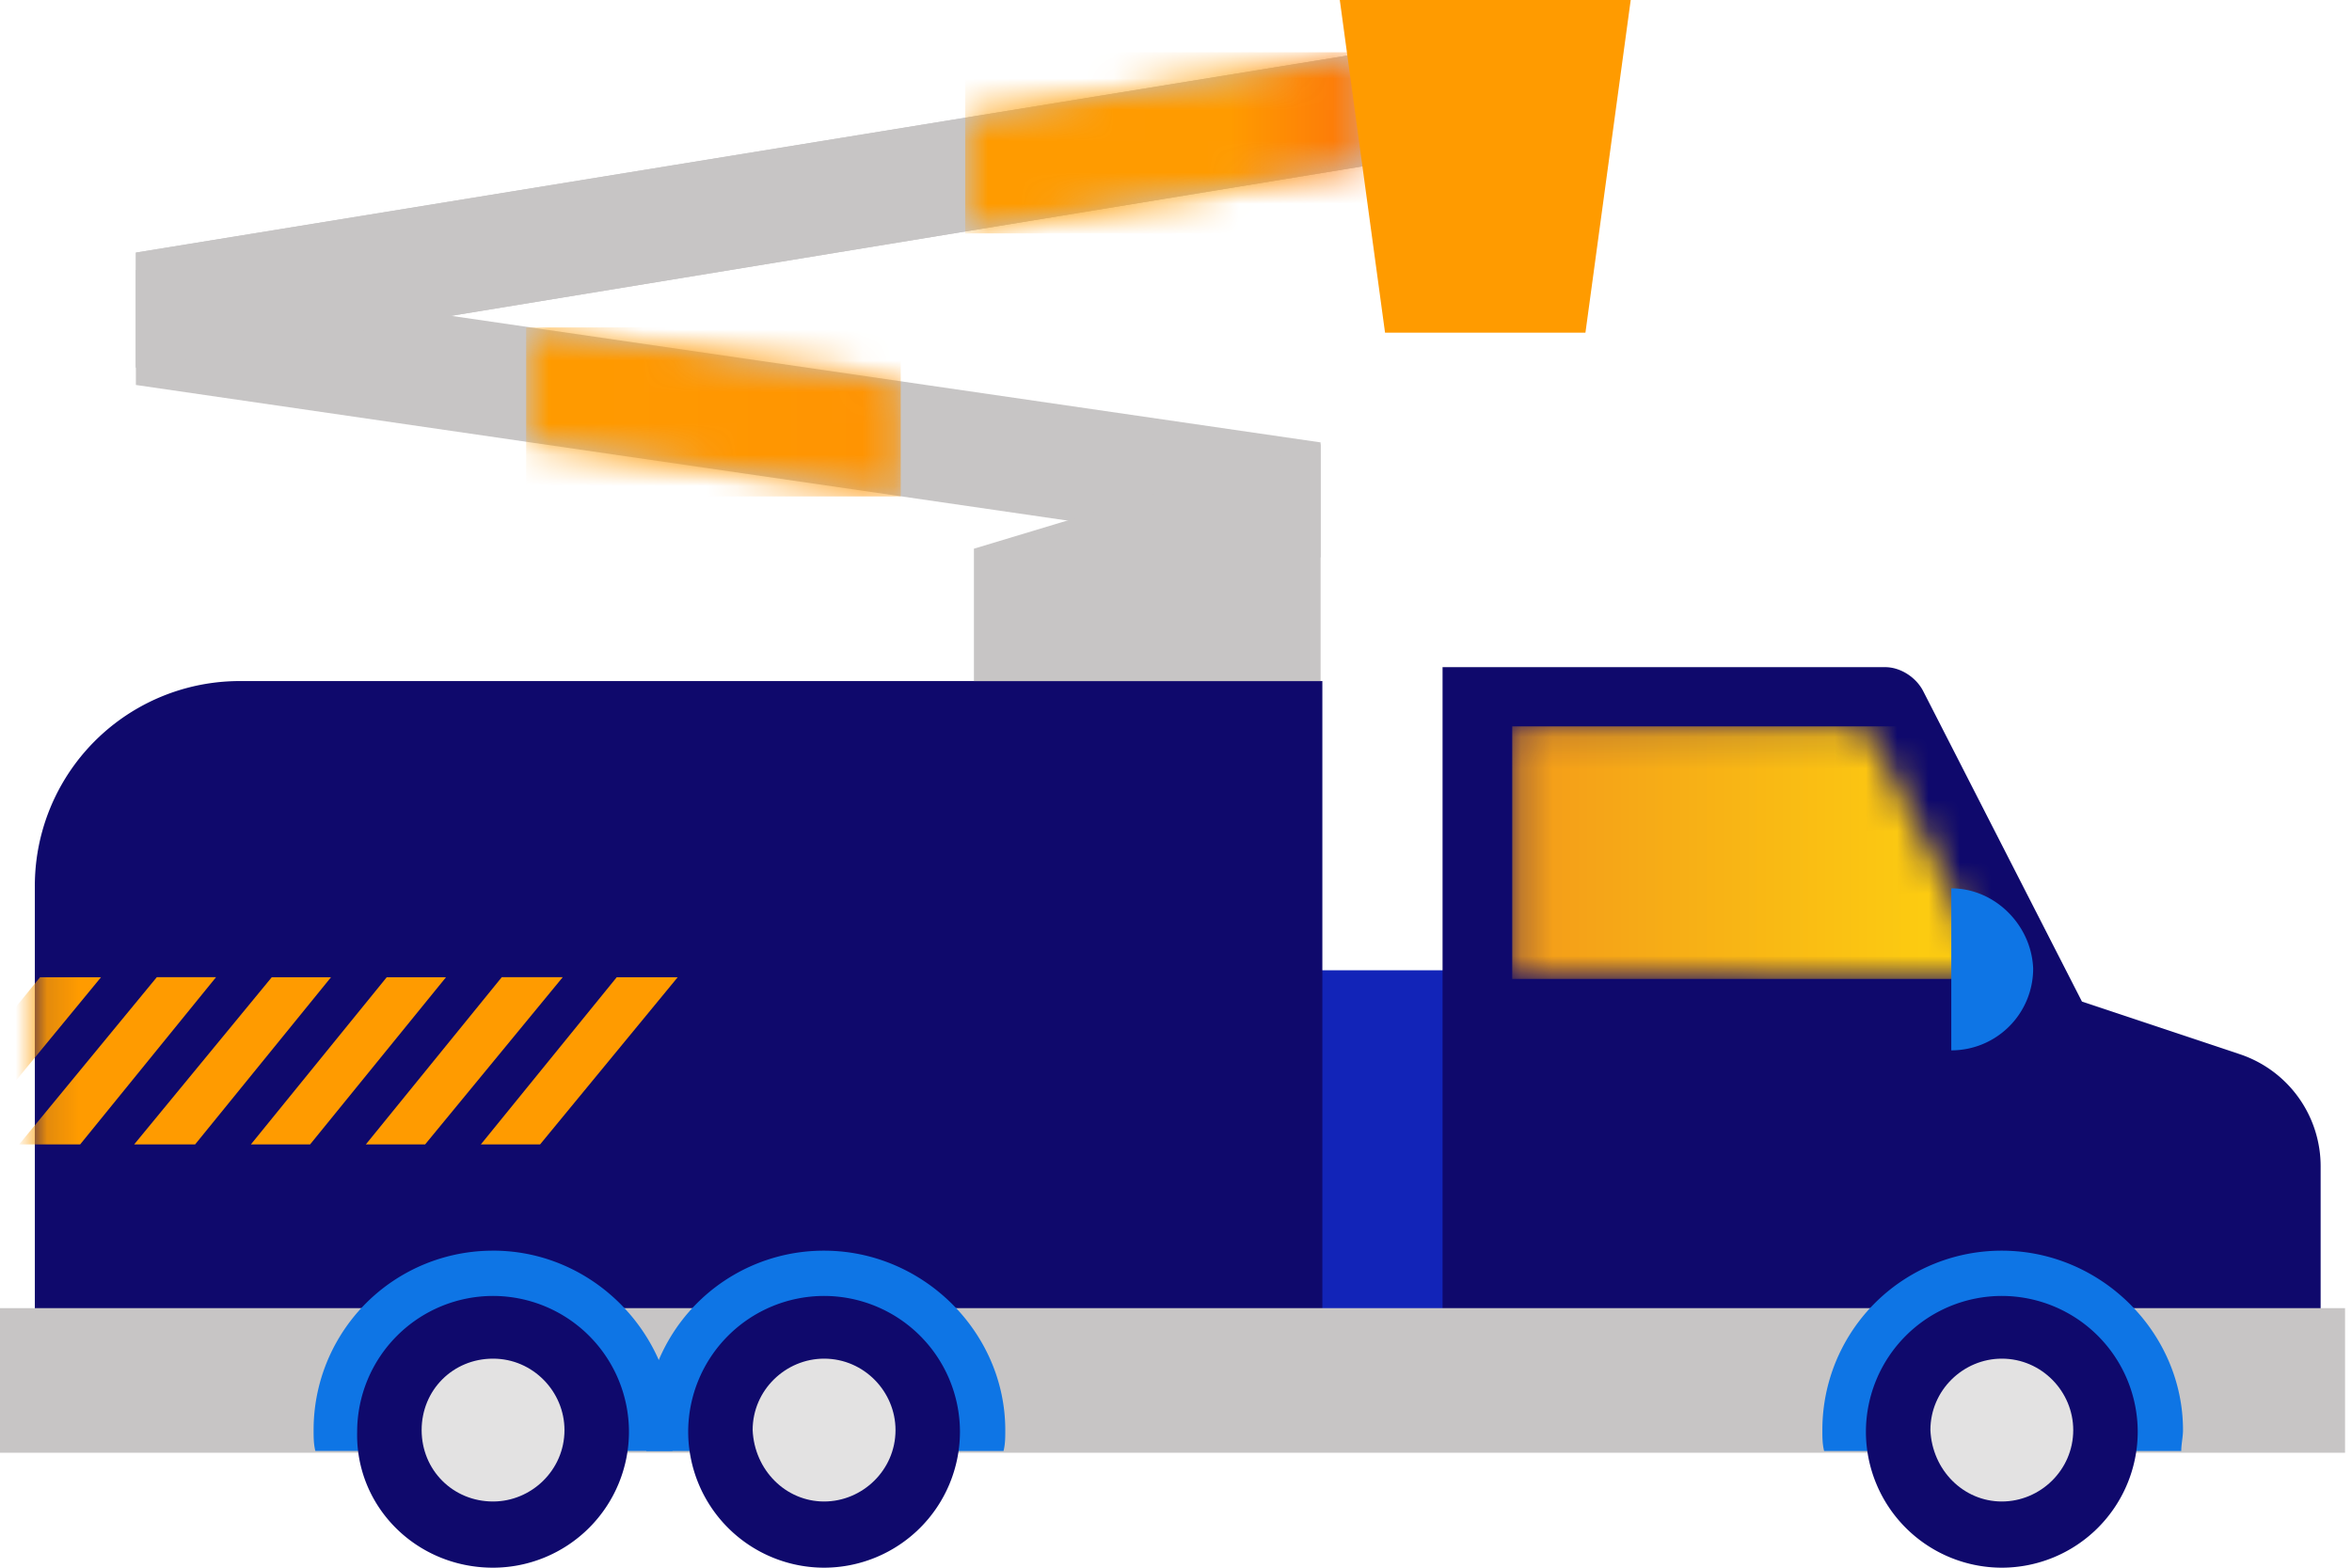 <svg xmlns="http://www.w3.org/2000/svg" width="75" height="50" fill="none"><g clip-path="url(#clip0_276_1105)"><path d="M43.611 5.278L4.333 11.722V8.056l39.278-6.39v3.612z" fill="#C7C5C5"/><path d="M46.278 30.945H32.5v11.388h13.778V30.945z" fill="#1224B8"/><path d="M42.167 21.722h-34.5a6.532 6.532 0 00-6.556 6.556v14.166h41.056V21.722zm29.222 11.889l-5-1.667-5.056-9.889c-.222-.444-.722-.777-1.222-.777H46V42.5h28v-5.278a3.77 3.77 0 00-2.611-3.61z" fill="#0F096C"/><mask id="a" style="mask-type:luminance" maskUnits="userSpaceOnUse" x="48" y="23" width="16" height="9"><path d="M48.278 23.167c-.056 0-.056.055-.056.055v7.89l15.445.11s-.056 0-.056-.055l-3.833-7.5a.99.99 0 00-.89-.556h-10.61v.056z" fill="#fff"/></mask><g mask="url(#a)"><path d="M63.667 23.167H48.222v8.055h15.445v-8.055z" fill="url(#paint0_linear_276_1105)"/></g><path d="M74.778 41.722H0v4.611h74.778v-4.61z" fill="#C7C5C5"/><path d="M26.278 39.889a5.714 5.714 0 00-5.723 5.722c0 .222 0 .445.056.667H32c.056-.222.056-.445.056-.667 0-3.111-2.612-5.722-5.778-5.722z" fill="#0E75E5"/><path d="M26.278 50a4.339 4.339 0 004.333-4.333 4.339 4.339 0 00-4.333-4.334 4.339 4.339 0 00-4.333 4.334A4.339 4.339 0 0026.278 50z" fill="#0F096C"/><path d="M26.278 47.889c1.222 0 2.278-1 2.278-2.278 0-1.222-1-2.278-2.278-2.278-1.222 0-2.278 1-2.278 2.278.056 1.278 1.056 2.278 2.278 2.278z" fill="#E3E2E2"/><path d="M63.833 39.889a5.714 5.714 0 00-5.722 5.722c0 .222 0 .445.056.667h11.388c0-.222.056-.445.056-.667 0-3.111-2.611-5.722-5.778-5.722z" fill="#0E75E5"/><path d="M63.833 50a4.339 4.339 0 004.334-4.333 4.339 4.339 0 00-4.334-4.334 4.339 4.339 0 00-4.333 4.334A4.339 4.339 0 0063.833 50z" fill="#0F096C"/><path d="M63.833 47.889c1.223 0 2.278-1 2.278-2.278 0-1.222-1-2.278-2.278-2.278-1.222 0-2.277 1-2.277 2.278.055 1.278 1.055 2.278 2.277 2.278z" fill="#E3E2E2"/><path d="M15.722 39.889A5.714 5.714 0 0010 45.61c0 .222 0 .445.056.667h11.388c0-.222.056-.445.056-.667-.056-3.111-2.611-5.722-5.778-5.722z" fill="#0E75E5"/><path d="M15.722 50a4.339 4.339 0 004.334-4.333 4.339 4.339 0 00-4.334-4.334 4.339 4.339 0 00-4.333 4.334C11.333 48.056 13.278 50 15.722 50z" fill="#0F096C"/><path d="M15.722 47.889c1.223 0 2.278-1 2.278-2.278 0-1.222-1-2.278-2.278-2.278-1.277 0-2.277 1-2.277 2.278s1 2.278 2.277 2.278z" fill="#E3E2E2"/><path d="M42.111 17.778l-37.778-5.5V8.61l37.778 5.5v3.667z" fill="#C7C5C5"/><path d="M31.055 21.722h11.056v-7.555L31.056 17.5v4.222z" fill="#C7C5C5"/><path d="M62.222 28.333V33.5a2.608 2.608 0 002.611-2.611c-.055-1.389-1.222-2.556-2.61-2.556z" fill="#0E75E5"/><mask id="b" style="mask-type:luminance" maskUnits="userSpaceOnUse" x="1" y="21" width="42" height="22"><path d="M7.667 21.722a6.532 6.532 0 00-6.556 6.556v14.166h41.056V21.722h-34.5z" fill="#fff"/></mask><g mask="url(#b)"><path d="M-1.167 36.5h-1.889l4.334-5.333h1.944L-1.167 36.5z" fill="#FF9B00"/></g><mask id="c" style="mask-type:luminance" maskUnits="userSpaceOnUse" x="1" y="21" width="42" height="22"><path d="M7.667 21.722a6.532 6.532 0 00-6.556 6.556v14.166h41.056V21.722h-34.5z" fill="#fff"/></mask><g mask="url(#c)"><path d="M2.556 36.5H.61L5 31.167h1.889L2.556 36.5z" fill="#FF9B00"/></g><mask id="d" style="mask-type:luminance" maskUnits="userSpaceOnUse" x="1" y="21" width="42" height="22"><path d="M7.667 21.722a6.532 6.532 0 00-6.556 6.556v14.166h41.056V21.722h-34.5z" fill="#fff"/></mask><g mask="url(#d)"><path d="M6.222 36.5H4.278l4.389-5.333h1.889L6.222 36.5z" fill="#FF9B00"/></g><mask id="e" style="mask-type:luminance" maskUnits="userSpaceOnUse" x="1" y="21" width="42" height="22"><path d="M7.667 21.722a6.532 6.532 0 00-6.556 6.556v14.166h41.056V21.722h-34.5z" fill="#fff"/></mask><g mask="url(#e)"><path d="M9.889 36.5H8l4.333-5.333h1.89L9.888 36.5z" fill="#FF9B00"/></g><mask id="f" style="mask-type:luminance" maskUnits="userSpaceOnUse" x="1" y="21" width="42" height="22"><path d="M7.667 21.722a6.532 6.532 0 00-6.556 6.556v14.166h41.056V21.722h-34.5z" fill="#fff"/></mask><g mask="url(#f)"><path d="M13.556 36.5h-1.89L16 31.167h1.944L13.556 36.5z" fill="#FF9B00"/></g><mask id="g" style="mask-type:luminance" maskUnits="userSpaceOnUse" x="1" y="21" width="42" height="22"><path d="M7.667 21.722a6.532 6.532 0 00-6.556 6.556v14.166h41.056V21.722h-34.5z" fill="#fff"/></mask><g mask="url(#g)"><path d="M17.222 36.5h-1.889l4.334-5.333h1.944L17.222 36.5z" fill="#FF9B00"/></g><path d="M43.611 5.278L4.333 11.722V8.056l39.278-6.39v3.612z" fill="#C7C5C5"/><mask id="h" style="mask-type:luminance" maskUnits="userSpaceOnUse" x="30" y="1" width="14" height="7"><path d="M30.778 3.722V7.39L43.61 5.278V1.667L30.778 3.722z" fill="#fff"/></mask><g mask="url(#h)"><path d="M43.611 1.667H30.778v5.777H43.61V1.667z" fill="url(#paint1_linear_276_1105)"/></g><path d="M50.556 10.611h-6.39L42.723 0H52l-1.444 10.611z" fill="#FF9B00"/><mask id="i" style="mask-type:luminance" maskUnits="userSpaceOnUse" x="16" y="10" width="13" height="6"><path d="M16.778 14.111l11.944 1.722v-3.666l-11.944-1.723v3.667z" fill="#fff"/></mask><g mask="url(#i)"><path d="M28.722 10.444H16.778v5.39h11.944v-5.39z" fill="url(#paint2_linear_276_1105)"/></g></g><defs><linearGradient id="paint0_linear_276_1105" x1="65.971" y1="27.209" x2="47.495" y2="27.209" gradientUnits="userSpaceOnUse"><stop stop-color="#FCCB11"/><stop offset=".252" stop-color="#FCCB11"/><stop offset="1" stop-color="#F3981A"/></linearGradient><linearGradient id="paint1_linear_276_1105" x1="30.76" y1="4.515" x2="44.012" y2="4.515" gradientUnits="userSpaceOnUse"><stop stop-color="#FF9B00"/><stop offset=".637" stop-color="#FF9B00"/><stop offset="1" stop-color="#FC700C"/></linearGradient><linearGradient id="paint2_linear_276_1105" x1="16.783" y1="13.14" x2="84.237" y2="13.14" gradientUnits="userSpaceOnUse"><stop stop-color="#FF9B00"/><stop offset="1" stop-color="#FC700C"/></linearGradient><clipPath id="clip0_276_1105"><path fill="#fff" d="M0 0h74.778v50H0z"/></clipPath></defs></svg>
